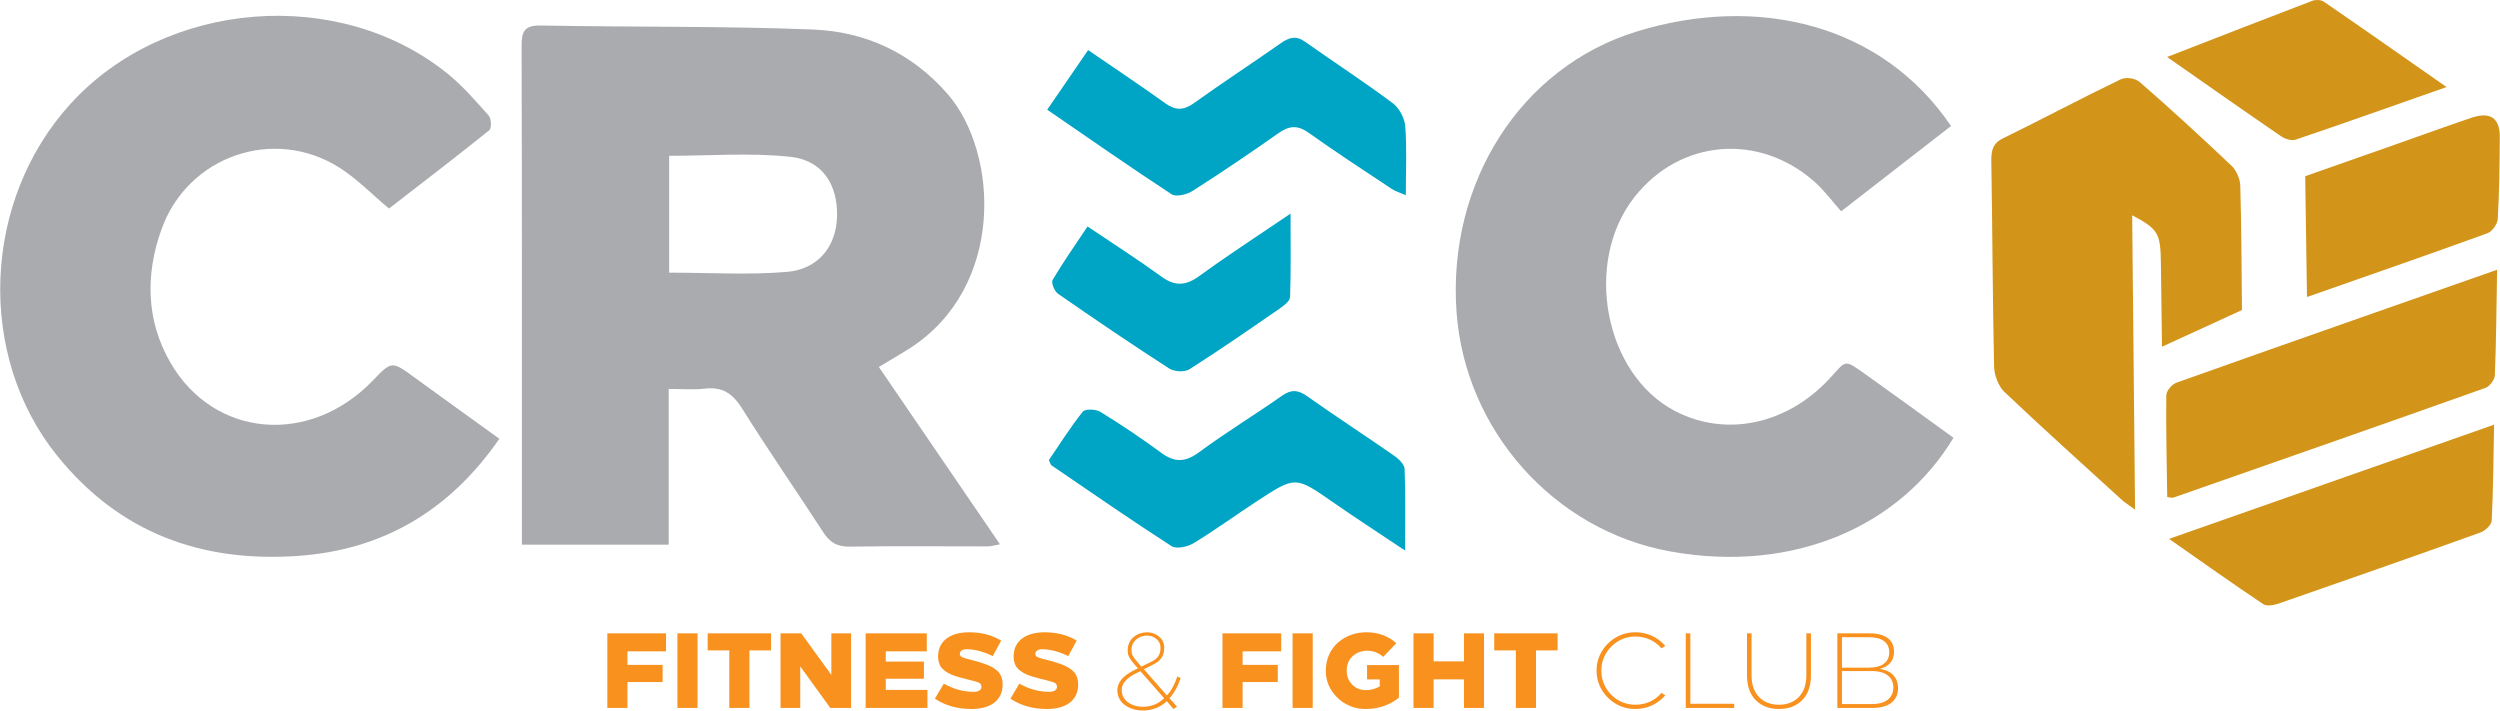 <?xml version="1.0" encoding="UTF-8"?>
<!DOCTYPE svg PUBLIC "-//W3C//DTD SVG 1.1//EN" "http://www.w3.org/Graphics/SVG/1.1/DTD/svg11.dtd">
<!-- Creator: CorelDRAW -->
<svg xmlns="http://www.w3.org/2000/svg" xml:space="preserve" width="3881px" height="1103px" version="1.1" style="shape-rendering:geometricPrecision; text-rendering:geometricPrecision; image-rendering:optimizeQuality; fill-rule:evenodd; clip-rule:evenodd"
viewBox="0 0 3845.22 1093.01"
 xmlns:xlink="http://www.w3.org/1999/xlink"
 xmlns:xodm="http://www.corel.com/coreldraw/odm/2003">
 <defs>
  <style type="text/css">
   <![CDATA[
    .fil1 {fill:#A9ABAE}
    .fil2 {fill:#00A5C5}
    .fil3 {fill:#D39519}
    .fil0 {fill:#F8911E;fill-rule:nonzero}
   ]]>
  </style>
 </defs>
 <g id="Capa_x0020_1">

  <polygon class="fil0" points="1024.27,1001.99 964.94,1001.99 964.94,1022.81 1019.03,1022.81 1019.03,1049.2 964.94,1049.2 964.94,1089.03 933.96,1089.03 933.96,974.3 1024.27,974.3 "/>
  <polygon class="fil0" points="1072.76,1089.03 1041.79,1089.03 1041.79,974.3 1072.76,974.3 "/>
  <polygon class="fil0" points="1185.84,1000.52 1152.57,1000.52 1152.57,1089.03 1121.59,1089.03 1121.59,1000.52 1088.32,1000.52 1088.32,974.3 1185.84,974.3 "/>
  <polygon class="fil0" points="1308.91,1089.03 1276.95,1089.03 1230.73,1025.1 1230.73,1089.03 1200.41,1089.03 1200.41,974.3 1232.2,974.3 1278.59,1038.21 1278.59,974.3 1308.91,974.3 "/>
  <polygon class="fil0" points="1425.42,1001.99 1362.31,1001.99 1362.31,1017.73 1420.99,1017.73 1420.99,1044.12 1362.31,1044.12 1362.31,1061.32 1426.4,1061.32 1426.4,1089.03 1331.34,1089.03 1331.34,974.3 1425.42,974.3 "/>
  <path class="fil0" d="M1539.8 985.44l-12.95 23.93c-12.95,-6.73 -28.19,-10.65 -39.83,-10.65 -6.39,0 -10.82,2.46 -10.82,7.53 0,1.81 1.15,3.44 3.45,4.6 2.29,1.15 7.7,2.78 16.39,4.91 4.42,1.15 8.19,2.13 11.14,3.11 5.9,1.81 13.93,4.6 18.35,7.22 4.6,2.45 9.68,6.39 12.3,10.49 2.63,4.1 4.26,9.67 4.26,16.38 0,24.1 -18.03,37.7 -48.02,37.7 -21.47,0 -40.32,-5.23 -56.22,-15.9l13.77 -23.11c14.75,8.36 30.16,12.62 46.06,12.62 6.71,0 11.79,-2.61 11.79,-7.36 0,-3.12 -1.14,-5.42 -3.6,-6.57 -2.3,-1.14 -8.52,-2.95 -18.52,-5.4l-10.82 -2.79c-5.74,-1.47 -13.28,-4.1 -17.7,-6.56 -4.43,-2.45 -9.34,-6.06 -11.97,-9.99 -2.46,-3.94 -4.09,-9.18 -4.09,-15.57 0,-25.74 20.98,-37.38 47.69,-37.38 18.85,0 35.24,4.26 49.34,12.79z"/>
  <path class="fil0" d="M1655.98 985.44l-12.95 23.93c-12.95,-6.73 -28.19,-10.65 -39.83,-10.65 -6.39,0 -10.82,2.46 -10.82,7.53 0,1.81 1.15,3.44 3.45,4.6 2.29,1.15 7.7,2.78 16.39,4.91 4.42,1.15 8.19,2.13 11.14,3.11 5.9,1.81 13.93,4.6 18.36,7.22 4.59,2.45 9.67,6.39 12.29,10.49 2.63,4.1 4.27,9.67 4.27,16.38 0,24.1 -18.03,37.7 -48.03,37.7 -21.47,0 -40.32,-5.23 -56.22,-15.9l13.77 -23.11c14.75,8.36 30.16,12.62 46.06,12.62 6.71,0 11.8,-2.61 11.8,-7.36 0,-3.12 -1.15,-5.42 -3.61,-6.57 -2.29,-1.14 -8.52,-2.95 -18.52,-5.4l-10.82 -2.79c-5.73,-1.47 -13.27,-4.1 -17.7,-6.56 -4.42,-2.45 -9.34,-6.06 -11.96,-9.99 -2.46,-3.94 -4.1,-9.18 -4.1,-15.57 0,-25.74 20.98,-37.38 47.69,-37.38 18.85,0 35.24,4.26 49.34,12.79z"/>
  <path class="fil0" d="M1747.57 983.8c-4.75,3.94 -7.22,9.35 -7.22,16.06 0,3.78 0.66,6.73 1.97,9.17 1.31,2.31 3.93,5.75 7.87,10.33l5.41 6.07 14.42 -7.04c9.68,-4.59 14.92,-10.17 14.92,-21.8 0,-5.58 -2.13,-10.17 -6.23,-13.61 -4.1,-3.44 -8.85,-5.24 -14.59,-5.24 -6.23,0 -11.8,1.96 -16.55,6.06zm6.39 48.68l-6.23 3.11c-15.4,7.38 -22.94,16.4 -22.46,26.89 0.5,7.86 3.94,14.09 10.5,18.51 6.72,4.44 14.91,6.57 24.58,6.23 11.97,-0.66 21.97,-5.08 30.16,-13.11l-36.55 -41.63zm28.85 -53.1c5.25,4.42 7.86,9.99 7.86,17.04 0,13.77 -6.72,20.98 -17.86,26.39l-13.44 6.72 35.4 40.32c6.72,-7.21 11.97,-16.88 16.07,-29.17l5.07 2.13c-4.09,12.94 -9.83,23.27 -17.21,31.3l11.48 12.79 -5.08 3.92 -10.49 -12.12c-9.35,8.86 -20.81,13.6 -34.26,14.25 -11.31,0.5 -20.98,-2.13 -29.01,-7.52 -8.03,-5.41 -12.29,-12.96 -12.78,-22.47 -0.49,-12.45 8.03,-23.11 25.73,-31.96l5.9 -2.94 -4.92 -5.41c-4.09,-4.92 -7.05,-8.85 -8.52,-11.64 -1.47,-2.95 -2.29,-6.55 -2.29,-10.99 0,-17.86 15.57,-27.37 29.83,-27.37 7.04,0 13.28,2.3 18.52,6.73z"/>
  <polygon class="fil0" points="1970.6,1001.99 1911.27,1001.99 1911.27,1022.81 1965.35,1022.81 1965.35,1049.2 1911.27,1049.2 1911.27,1089.03 1880.29,1089.03 1880.29,974.3 1970.6,974.3 "/>
  <polygon class="fil0" points="2019.09,1089.03 1988.12,1089.03 1988.12,974.3 2019.09,974.3 "/>
  <path class="fil0" d="M2147.74 989.37l-20.16 21.14c-7.2,-6.39 -15.56,-9.5 -24.91,-9.5 -8.68,0.16 -16.23,2.95 -22.29,8.52 -6.07,5.57 -9.01,12.95 -9.01,22.13 0,8.37 2.78,15.57 8.19,21.3 5.57,5.74 12.62,8.7 21.15,8.7 7.86,0 15.07,-1.97 21.47,-5.75l0 -10.81 -19.51 0 0 -21.96 49.01 0 0 50.15c-14.75,11.64 -31.8,17.37 -50.97,17.37 -33.28,0.82 -62.29,-27.04 -61.47,-59 0,-37.7 30.65,-59.49 63.43,-59.01 17.37,0.17 32.45,5.75 45.07,16.72z"/>
  <polygon class="fil0" points="2282.61,1089.03 2251.79,1089.03 2251.79,1045.1 2205.08,1045.1 2205.08,1089.03 2174.1,1089.03 2174.1,974.3 2205.08,974.3 2205.08,1017.4 2251.79,1017.4 2251.79,974.3 2282.61,974.3 "/>
  <polygon class="fil0" points="2395.83,1000.52 2362.56,1000.52 2362.56,1089.03 2331.58,1089.03 2331.58,1000.52 2298.31,1000.52 2298.31,974.3 2395.83,974.3 "/>
  <path class="fil0" d="M2561.51 993.63l-5.9 3.78c-9.83,-11.64 -24.09,-18.2 -39.83,-18.2 -28.68,-0.65 -53.27,24.09 -52.62,52.45 0,14.59 5.09,26.88 15.25,37.21 10.33,10.15 22.78,15.24 37.37,15.24 15.74,0 30,-6.56 39.83,-18.19l5.9 3.77c-10.98,12.62 -27.37,20.97 -45.73,20.97 -32.62,0.82 -60.64,-27.04 -59.99,-59 -0.65,-31.96 27.37,-59.67 59.99,-59.01 17.87,0 34.58,7.88 45.73,20.98z"/>
  <polygon class="fil0" points="2599.99,1082.64 2667.52,1082.64 2667.52,1089.03 2592.95,1089.03 2592.95,974.3 2599.99,974.3 "/>
  <path class="fil0" d="M2785.51 974.3l0 64.41c0,16.54 -4.42,29.34 -13.43,38.36 -9.02,9.01 -20.82,13.59 -35.73,13.59 -14.92,0 -26.72,-4.58 -35.73,-13.59 -9.02,-9.02 -13.45,-21.82 -13.45,-38.36l0 -64.41 7.05 0 0 64.41c0,14.42 3.77,25.56 11.47,33.6 7.71,7.87 18.03,11.8 30.66,11.8 12.61,0 22.78,-3.93 30.48,-11.8 7.7,-8.04 11.64,-19.18 11.64,-33.6l0 -64.41 7.04 0z"/>
  <path class="fil0" d="M2833.18 1083.12l45.73 0c25.4,0 33.44,-12.78 33.44,-25.4 0,-12.78 -8.04,-25.4 -33.44,-25.4l-45.73 0 0 50.8zm0 -56.05l41.14 0c20.32,0 31.64,-8.2 31.64,-23.43 0.16,-15.25 -11.15,-23.45 -31.64,-23.45l-41.14 0 0 46.88zm-7.05 -52.77l49.66 0c24.1,0 37.54,9.83 37.54,28.35 0,13.77 -7.7,22.62 -21.96,26.38 21.3,3.11 28.19,16.39 28.19,29.51 0,15.24 -9.34,30.49 -39.34,30.49l-54.09 0 0 -114.73z"/>
  <path class="fil1" d="M1029.06 419.43c62.8,0 122.37,3.81 181.19,-1.19 48.65,-4.14 75.92,-39.76 77.09,-85.1 1.26,-48.98 -22.15,-86.54 -71.87,-91.91 -61.09,-6.59 -123.43,-1.57 -186.41,-1.57l0 179.77zm322.6 145.06c62.63,91.71 123.56,180.92 186.32,272.81 -7.93,1.39 -13.54,3.21 -19.15,3.22 -70.66,0.11 -141.33,-0.75 -211.97,0.37 -19,0.3 -30.36,-6.19 -40.36,-21.59 -41.45,-63.78 -84.85,-126.31 -125.16,-190.79 -14.49,-23.18 -30.47,-33.96 -57.71,-30.62 -17.1,2.09 -34.65,0.39 -55.27,0.39l0 239.59 -225.81 0 0 -28.94c-0.01,-245.94 0.26,-491.86 -0.49,-737.79 -0.07,-22.93 4.24,-32.38 29.79,-31.9 139.39,2.63 278.93,0.68 418.19,6.15 81.17,3.18 152.38,36 207.54,99.41 77.86,89.52 89.27,296.2 -58.51,391.09 -14.51,9.32 -29.54,17.85 -47.41,28.6z"/>
  <path class="fil1" d="M3001.05 193.82c-55.7,43.25 -109.83,85.26 -169.09,131.26 -14.43,-16.19 -26.3,-32.55 -41.1,-45.61 -85.97,-75.87 -207.3,-65.03 -277.05,23.99 -78.87,100.63 -45.8,272.87 63.19,329.14 77.15,39.82 169.54,21.12 235.36,-48.28 29.3,-30.89 21.66,-33.63 61.1,-5.63 44.06,31.27 87.65,63.2 131.33,94.75 -80.47,134.16 -243.76,209.66 -436.18,174.75 -178.51,-32.39 -315.34,-186.25 -328.31,-368.63 -14.04,-197.51 97.92,-375.98 277.12,-431.06 186.66,-57.37 377.26,-11.53 483.63,145.32z"/>
  <path class="fil1" d="M767.89 675c-76.78,110.88 -179.54,171.13 -310.12,180.19 -148.21,10.28 -274.23,-35.33 -369.96,-153.9 -124.35,-154.02 -115.83,-392.04 20.46,-541.7 145.53,-159.81 412.61,-181.58 579.94,-46.28 23.35,18.88 43.37,42.12 63.41,64.69 3.99,4.5 4.48,19.37 0.83,22.31 -51.27,41.2 -103.53,81.16 -154.37,120.52 -27,-22.58 -49.52,-46.05 -76.22,-62.93 -101.26,-63.96 -233.33,-17.84 -273.72,94.78 -25.06,69.89 -23.62,140.45 13.56,204.9 67.13,116.35 214.52,128.33 311.17,28.12 29.58,-30.68 29.46,-30.52 64.45,-5.04 42.9,31.24 86.03,62.18 130.57,94.34z"/>
  <path class="fil2" d="M1613.24 707.74c16.4,-24.02 32.91,-50.3 52.1,-74.44 3.6,-4.52 20.13,-4.03 26.96,0.18 31.95,19.7 63.28,40.58 93.46,62.9 20.89,15.45 37.35,14.92 58.65,-0.81 41.24,-30.46 85.26,-57.15 127.25,-86.66 14.49,-10.19 24.84,-9.34 38.96,0.66 44.13,31.21 89.5,60.68 133.88,91.55 6.92,4.82 15.69,13.26 15.96,20.3 1.54,39.89 0.74,79.87 0.74,125.53 -39.78,-26.59 -75.63,-49.78 -110.67,-74.15 -57.76,-40.15 -57.69,-40.67 -116.24,-2.44 -33.01,21.55 -64.91,44.86 -98.55,65.34 -9.17,5.57 -26.4,9.25 -33.88,4.43 -62.39,-40.17 -123.37,-82.53 -184.7,-124.34 -1.28,-0.89 -1.61,-3.16 -3.92,-8.05z"/>
  <path class="fil2" d="M1610.64 168.74c21.83,-31.8 41.66,-60.69 62.96,-91.7 41.97,28.79 80.79,54.61 118.64,81.78 15.83,11.37 28.22,11.25 44.26,-0.25 43.9,-31.51 89.22,-61.04 133.47,-92.08 12.63,-8.87 23.31,-12.21 37.17,-2.41 44.91,31.72 91,61.81 135.08,94.64 9.95,7.42 18.24,22.97 19.22,35.41 2.62,33.61 0.89,67.56 0.89,106.16 -9.8,-4.31 -16.36,-6.15 -21.75,-9.74 -42.73,-28.41 -85.81,-56.36 -127.56,-86.18 -17.23,-12.32 -30.16,-11.15 -46.78,0.58 -43.4,30.65 -87.48,60.39 -132.27,88.97 -8.59,5.47 -25.15,9.35 -32.06,4.84 -63.48,-41.49 -125.64,-84.99 -191.27,-130.02z"/>
  <path class="fil2" d="M1672.69 348.42c39.93,26.9 77.64,50.86 113.7,77.11 21.42,15.6 38.13,13.86 59.1,-1.48 43.39,-31.75 88.66,-60.91 139.52,-95.45 0,47.37 0.68,87.93 -0.73,128.42 -0.21,6.08 -9.37,13.05 -15.84,17.51 -45.99,31.74 -91.91,63.63 -139.05,93.57 -7.4,4.7 -23.4,3.73 -31.14,-1.26 -57.71,-37.2 -114.55,-75.77 -170.97,-114.91 -5.44,-3.78 -10.81,-17.09 -8.31,-21.31 16.13,-27.29 34.44,-53.28 53.72,-82.2z"/>
  <path class="fil3" d="M3284.15 784.04c-10.28,-7.6 -16,-11.08 -21.09,-15.72 -60.29,-54.92 -120.83,-109.39 -180.31,-165.77 -8.14,-7.72 -15.18,-24.98 -15.46,-38.1 -2.31,-105.52 -2.54,-211.12 -4.27,-316.68 -0.3,-18.68 3.75,-28.01 17.6,-34.78 60.45,-29.57 120.24,-61.51 180.8,-90.66 8.73,-4.2 22.7,-2.38 30.37,4.29 47.73,41.48 94.61,84.68 141.04,128.62 6.63,6.28 12.88,19.57 13.18,29.9 1.84,63.21 1.91,126.5 2.59,191.8 -39.77,18.24 -79.22,36.32 -123.06,56.43 -0.58,-45 -1.13,-86.56 -1.65,-128.12 -0.59,-46.71 -3.89,-52.61 -44.19,-74.13 1.47,150.01 2.93,298.03 4.45,452.92z"/>
  <path class="fil3" d="M3841.08 414.95c-0.99,57.12 -1.37,109.76 -3.45,162.32 -0.28,6.84 -7.98,17.12 -14.5,19.44 -159.89,56.84 -320.08,112.83 -480.26,168.85 -1.77,0.61 -4.09,-0.35 -9.25,-0.91 -0.72,-51.95 -2.03,-104.27 -1.45,-156.57 0.07,-6.68 8.65,-16.9 15.47,-19.33 162.77,-57.91 325.83,-114.97 493.44,-173.8z"/>
  <path class="fil3" d="M3336.4 828.97c169.59,-59.58 332.29,-116.74 500.04,-175.68 -1.01,51.83 -1.27,99.75 -3.63,147.56 -0.31,6.5 -9.94,15.63 -17.16,18.23 -103.22,37.06 -206.73,73.35 -310.35,109.3 -7.39,2.56 -18.5,4.65 -23.91,1.04 -47,-31.42 -93.09,-64.2 -144.99,-100.45z"/>
  <path class="fil3" d="M3548.6 456.9c-0.92,-62.82 -1.8,-122.75 -2.73,-185.84 46.4,-16.31 92.87,-32.65 139.34,-49 38.81,-13.67 77.49,-27.71 116.45,-40.92 28.59,-9.69 43.66,0.25 43.56,29.21 -0.15,42.18 -0.76,84.4 -3.14,126.5 -0.44,7.79 -8.6,19.33 -15.8,21.95 -91.14,33.06 -182.76,64.8 -277.68,98.1z"/>
  <path class="fil3" d="M3333.42 87.66c78.55,-30.52 150.86,-58.79 223.39,-86.43 5.12,-1.95 13.42,-1.63 17.72,1.33 61.23,42.04 122.03,84.73 188.78,131.34 -81.97,28.79 -157.01,55.47 -232.44,81.03 -6.26,2.12 -16.43,-1.39 -22.53,-5.57 -56.48,-38.68 -112.47,-78.08 -174.92,-121.7z"/>
 </g>
</svg>

